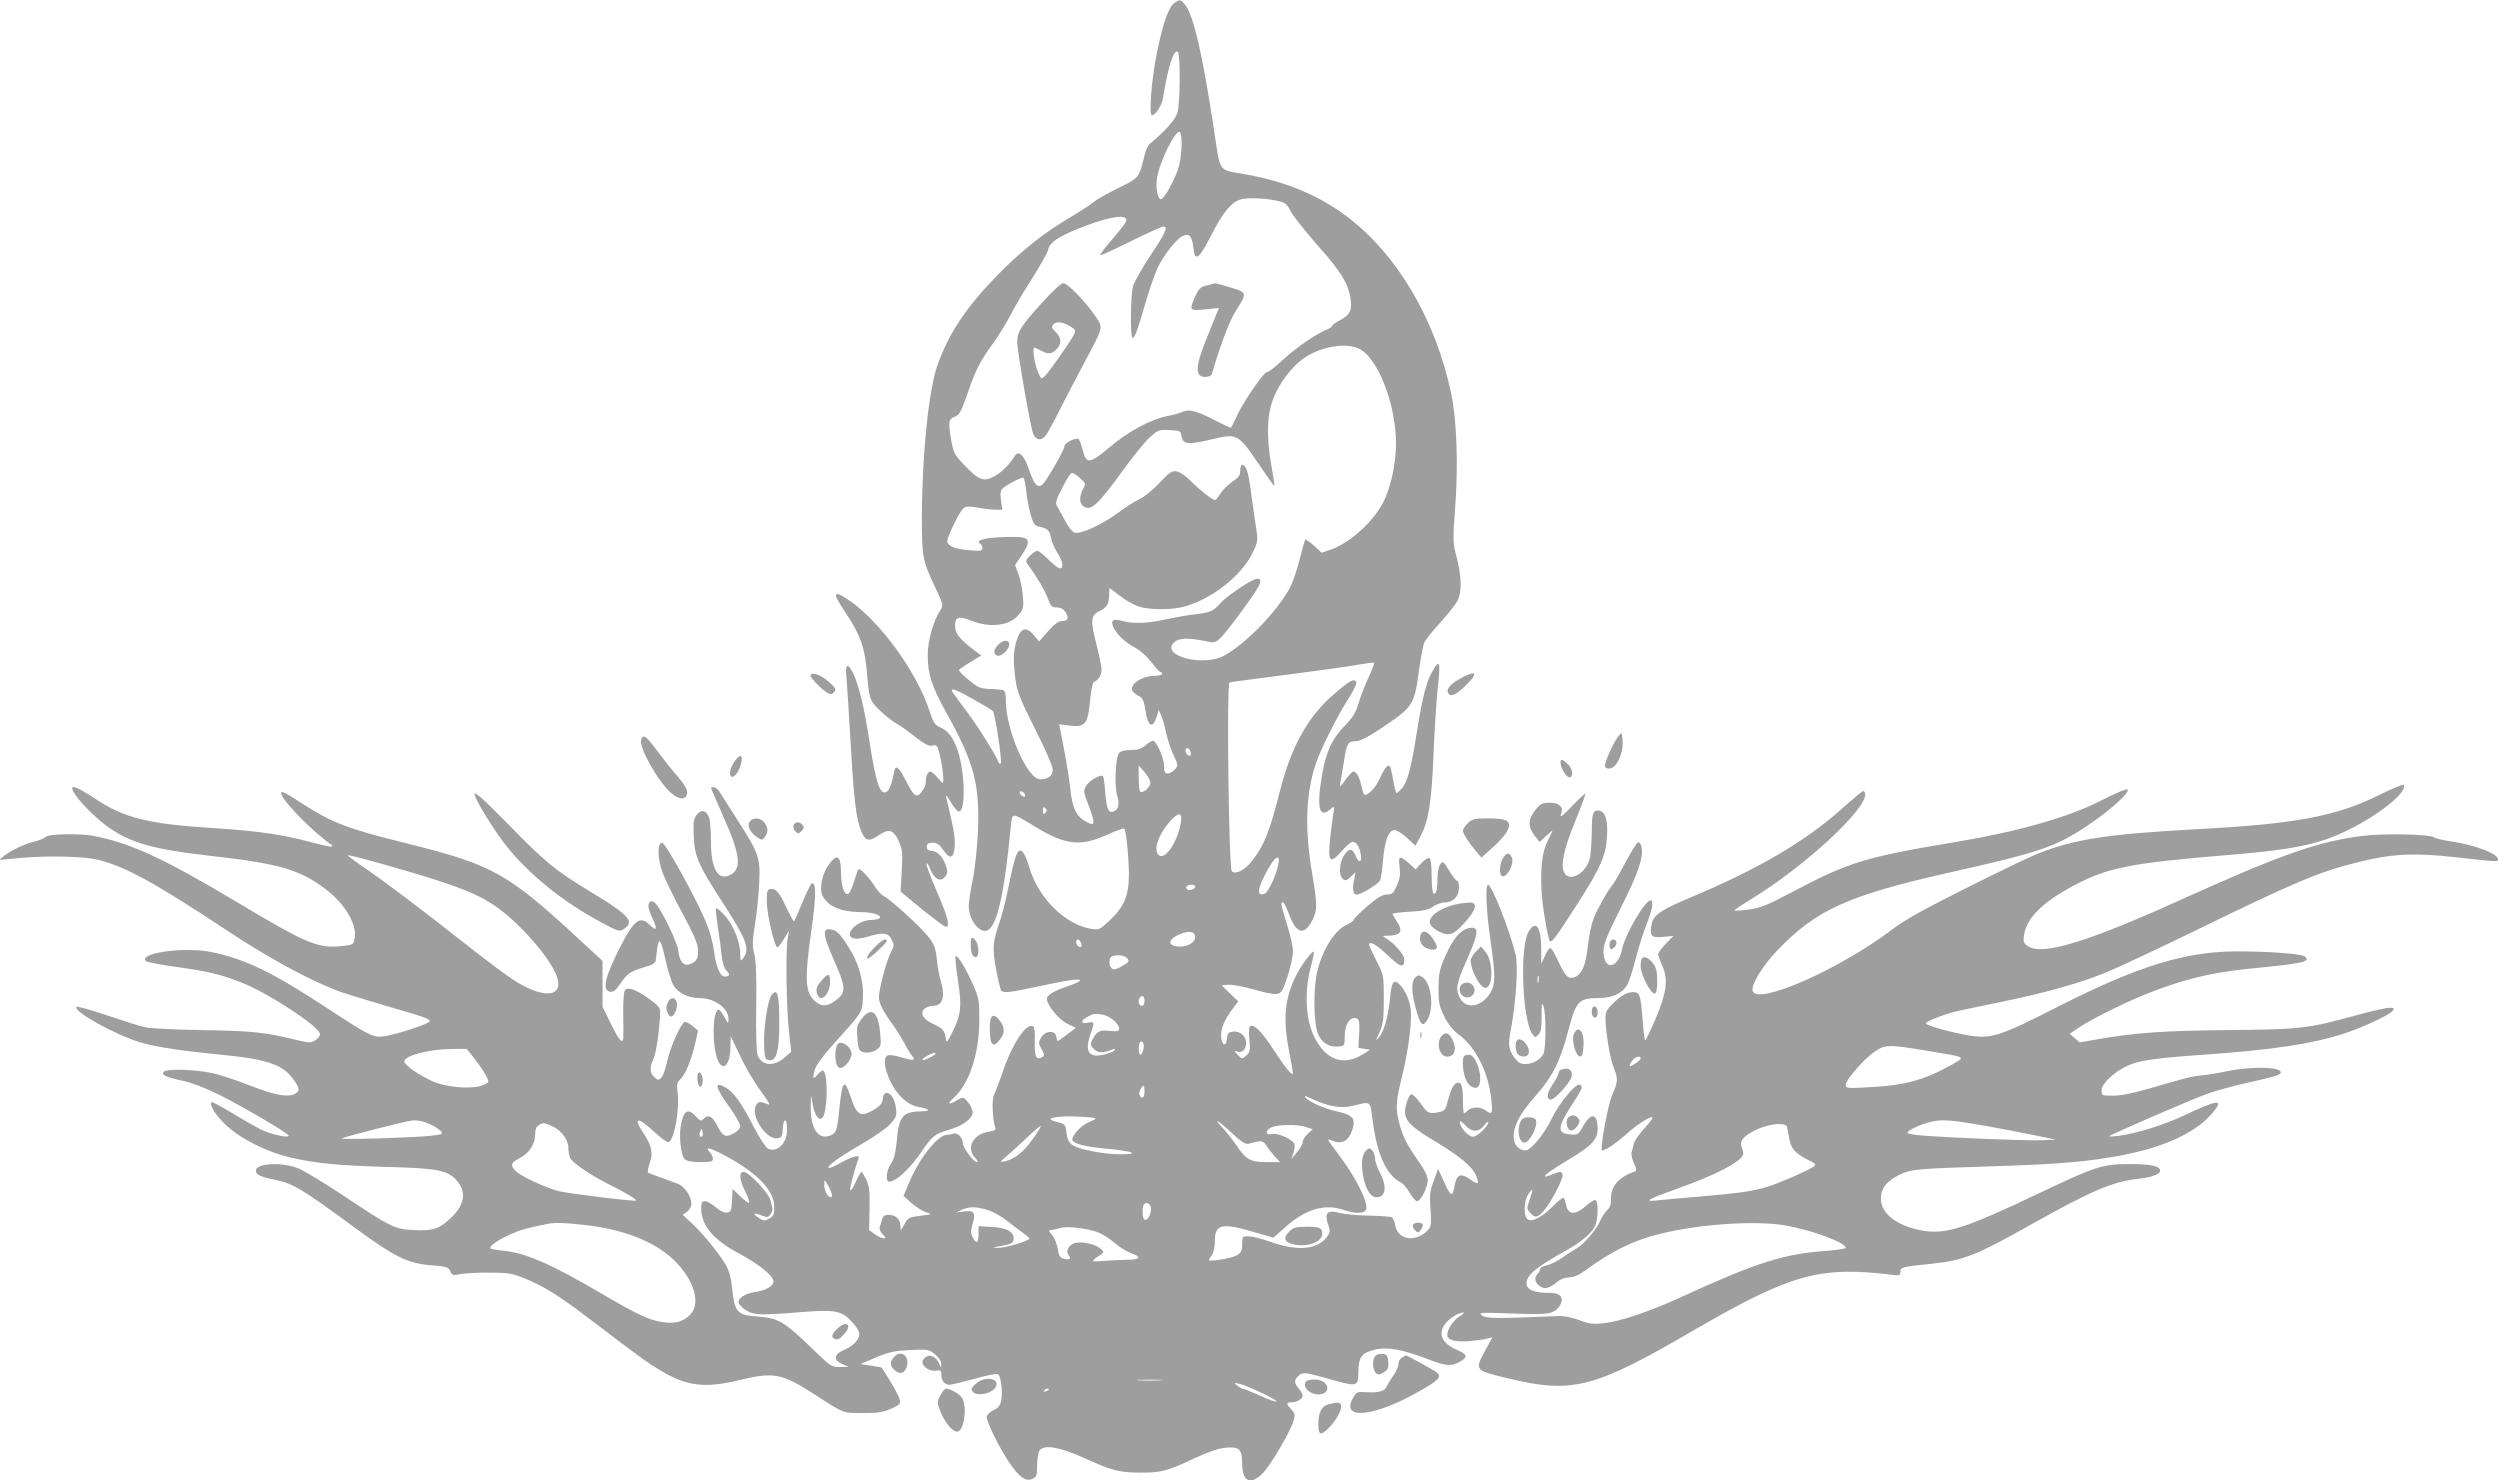 <?xml version="1.0" standalone="no"?>
<!DOCTYPE svg PUBLIC "-//W3C//DTD SVG 20010904//EN"
 "http://www.w3.org/TR/2001/REC-SVG-20010904/DTD/svg10.dtd">
<svg version="1.0" xmlns="http://www.w3.org/2000/svg"
 width="1280pt" height="758pt" viewBox="0 0 1280 758"
 preserveAspectRatio="xMidYMid meet">
<g transform="translate(0,758) scale(0.1,-0.1)"
fill="#9e9e9e" stroke="none">
<path d="M6013 7565 c-29 -20 -58 -101 -88 -248 -29 -138 -44 -327 -27 -327
18 0 51 51 57 89 24 156 54 249 75 236 14 -8 13 -259 -1 -310 -10 -36 -60 -93
-139 -159 -11 -8 -24 -34 -29 -58 -30 -121 -27 -118 -136 -171 -55 -27 -111
-59 -125 -71 -14 -12 -68 -48 -121 -79 -134 -79 -257 -176 -379 -303 -155
-160 -240 -288 -299 -450 -46 -127 -81 -469 -81 -789 0 -201 4 -218 75 -367
34 -71 35 -78 21 -100 -37 -56 -66 -158 -66 -231 0 -99 20 -161 97 -299 141
-255 170 -363 160 -607 -4 -82 -15 -190 -27 -246 -11 -55 -20 -115 -20 -133 0
-70 54 -142 94 -126 50 19 87 179 121 527 8 80 1 79 120 7 165 -100 238 -107
387 -38 37 17 71 28 74 25 10 -10 23 -139 24 -233 0 -110 -24 -167 -101 -239
-47 -44 -53 -47 -91 -41 -134 22 -270 156 -317 312 -23 77 -41 103 -59 82 -12
-16 -25 -61 -52 -196 -12 -57 -30 -129 -41 -160 -37 -105 -39 -140 -19 -245
10 -53 22 -102 25 -107 10 -16 46 -12 188 19 153 33 217 42 217 31 0 -5 -28
-18 -63 -29 -70 -24 -107 -46 -107 -65 0 -31 61 -107 104 -127 l44 -22 -44
-33 c-24 -19 -46 -34 -48 -34 -3 0 -6 10 -8 23 -5 34 -57 31 -78 -6 -14 -25
-13 -30 3 -59 14 -25 15 -33 5 -39 -33 -21 -42 -1 -40 82 2 40 -2 70 -8 74
-34 21 -106 -86 -156 -233 -18 -53 -39 -107 -45 -118 -11 -22 -8 -121 5 -160
7 -20 3 -23 -35 -29 -78 -13 -113 -83 -67 -132 12 -13 17 -23 10 -23 -17 0
-72 73 -72 97 0 27 -28 56 -47 49 -8 -3 -23 -6 -33 -6 -48 0 -142 -118 -196
-246 l-28 -67 41 -37 c23 -20 57 -41 75 -47 32 -10 32 -10 -30 -18 -59 -7 -64
-10 -82 -44 -19 -35 -19 -35 -20 -9 0 35 -24 58 -60 58 -21 0 -29 -6 -34 -24
-3 -13 -9 -31 -12 -39 -3 -9 4 -25 15 -36 17 -17 18 -21 5 -21 -9 0 -29 9 -45
21 l-29 21 2 108 c2 87 -1 115 -16 149 -11 22 -22 41 -26 41 -3 0 -16 -24 -29
-52 -13 -29 -25 -48 -28 -41 -3 10 25 116 43 161 9 21 -28 13 -85 -18 -30 -17
-59 -30 -64 -30 -26 0 44 53 154 116 66 38 137 86 156 108 32 35 35 43 30 83
-5 48 -31 85 -53 76 -8 -3 -14 -15 -14 -28 0 -25 -20 -45 -68 -69 -43 -22 -66
-9 -87 51 -32 91 -35 97 -47 85 -6 -6 -14 -52 -19 -104 -12 -125 -16 -137 -44
-150 -63 -29 -106 31 -104 145 l1 62 9 -49 c9 -54 32 -87 49 -70 27 27 31 217
6 242 -4 4 -16 -4 -27 -17 -26 -31 -31 -24 -17 23 8 24 44 74 98 133 149 166
144 158 148 234 5 86 -22 182 -76 264 -45 70 -60 84 -93 87 -39 5 -35 -31 20
-156 60 -135 63 -164 20 -200 -44 -37 -75 -43 -107 -19 -61 45 -65 106 -27
375 24 167 24 243 2 235 -5 -1 -27 -45 -48 -96 -21 -51 -40 -95 -43 -98 -2 -3
-20 28 -39 69 -36 79 -56 102 -84 96 -15 -3 -18 -13 -17 -69 2 -66 40 -229 54
-229 4 0 20 19 34 43 l26 42 -7 -40 c-11 -57 -7 -361 7 -480 l11 -100 -31 -27
c-56 -51 -120 -46 -141 9 -6 18 -9 111 -7 248 2 155 -1 235 -10 270 -11 43
-10 67 4 155 9 58 19 151 21 208 7 129 -2 154 -110 322 -44 69 -86 135 -94
147 -14 24 -49 33 -40 11 3 -7 30 -70 61 -140 88 -197 96 -270 30 -300 -59
-27 -94 37 -94 174 0 53 -4 108 -10 123 -14 37 -39 43 -62 14 -17 -20 -19 -36
-16 -109 4 -105 21 -145 148 -341 124 -192 141 -237 105 -285 -13 -18 -14 -16
-15 23 0 61 -37 151 -81 197 -20 23 -40 39 -43 36 -2 -3 2 -46 9 -95 8 -50 17
-116 20 -148 4 -37 13 -65 25 -77 20 -20 16 -30 -11 -30 -22 0 -45 57 -54 135
-4 33 -20 94 -37 135 -42 109 -210 415 -228 415 -25 0 -24 -80 1 -149 12 -34
58 -128 102 -210 63 -117 80 -158 81 -192 1 -32 -4 -47 -19 -58 -44 -33 -74
-13 -82 56 -5 42 -75 189 -112 237 -20 26 -41 21 -41 -9 0 -11 10 -40 22 -65
26 -54 20 -66 -16 -30 -49 49 -81 24 -153 -118 -78 -155 -92 -219 -47 -225 15
-2 29 10 55 48 34 50 46 57 144 86 16 5 31 16 32 24 1 8 5 37 8 64 9 63 18 49
45 -69 11 -50 29 -105 39 -121 23 -38 76 -64 130 -64 80 0 152 -52 151 -109
-1 -24 -2 -24 -21 12 -11 20 -24 37 -29 37 -32 0 -36 -183 -5 -257 27 -65 65
-24 65 70 l1 52 50 -104 c27 -58 75 -138 106 -180 35 -46 49 -71 37 -66 -43
17 -52 17 -64 -6 -28 -51 52 -174 109 -167 24 3 26 7 29 51 4 58 22 53 22 -7
0 -70 -53 -121 -99 -96 -11 6 -43 55 -71 109 -62 121 -101 176 -142 201 -64
39 -58 4 18 -100 29 -41 54 -84 54 -95 0 -13 -13 -27 -35 -39 -41 -22 -55 -15
-85 45 -23 44 -44 54 -66 32 -14 -15 -18 -14 -40 10 -43 47 -65 32 -79 -51 -9
-57 2 -148 21 -167 11 -10 36 -15 80 -15 53 0 64 3 64 17 0 9 -7 25 -17 35
-27 30 4 22 87 -23 159 -86 244 -175 244 -258 1 -38 -3 -47 -25 -60 -24 -13
-29 -13 -54 3 -34 23 -28 29 14 13 29 -11 34 -10 46 6 8 11 12 24 10 30 -2 7
-6 25 -10 41 -7 35 -111 146 -137 146 -26 0 -23 -40 8 -101 14 -28 23 -54 19
-57 -3 -3 -23 12 -45 33 l-39 38 -3 -59 c-3 -53 -5 -59 -26 -62 -14 -2 -35 8
-58 27 -19 17 -44 31 -54 31 -16 0 -20 -7 -20 -37 1 -89 62 -161 199 -234 95
-50 171 -112 171 -139 0 -25 -38 -47 -94 -55 -55 -9 -92 -34 -83 -58 3 -9 21
-26 39 -37 39 -24 76 -25 279 -8 176 14 209 8 263 -52 20 -22 36 -48 36 -58 0
-30 -30 -63 -76 -82 -55 -24 -60 -53 -11 -74 l32 -14 -44 -1 c-42 -1 -48 2
-140 92 -145 140 -176 159 -279 166 -108 8 -120 21 -133 140 -6 60 -15 94 -34
127 -34 57 -116 158 -174 212 l-46 42 23 16 c13 10 22 27 22 42 0 35 -35 88
-68 100 -15 6 -54 20 -86 32 -33 12 -63 23 -67 26 -5 2 -1 24 7 47 19 54 12
89 -32 156 -54 80 -30 85 50 11 40 -38 72 -60 80 -57 29 11 57 172 45 257 -5
38 -3 48 16 66 25 23 56 101 76 188 l13 59 -28 24 c-16 13 -33 22 -40 21 -19
-6 -75 -130 -90 -202 -8 -37 -21 -75 -30 -84 -14 -14 -17 -14 -36 3 -24 22
-25 51 -4 94 14 27 33 165 34 242 0 19 -13 34 -59 67 -68 48 -109 61 -122 41
-6 -8 -9 -63 -8 -124 1 -60 1 -116 0 -122 -3 -31 -24 -6 -63 75 l-43 87 0 117
0 118 -105 97 c-379 352 -453 394 -894 504 -308 76 -385 106 -534 202 -100 64
-112 70 -112 55 0 -33 161 -197 259 -265 2 -2 2 -5 0 -8 -3 -2 -54 9 -114 25
-143 38 -268 56 -490 70 -337 21 -460 52 -608 151 -110 72 -140 78 -101 19 31
-46 119 -132 174 -169 114 -78 229 -110 510 -142 358 -40 463 -70 598 -172 98
-74 161 -181 148 -250 -6 -34 -7 -35 -69 -41 -119 -13 -179 13 -537 227 -373
223 -544 302 -736 338 -72 13 -232 9 -242 -7 -4 -6 -29 -16 -56 -23 -54 -13
-118 -44 -156 -74 l-25 -20 95 9 c157 15 346 10 420 -10 142 -38 284 -117 660
-365 222 -147 447 -267 590 -315 41 -13 145 -45 230 -70 183 -53 210 -62 210
-75 0 -12 -174 -69 -234 -77 -54 -8 -74 2 -298 149 -273 179 -411 246 -583
282 -138 29 -380 -4 -338 -46 5 -5 73 -18 151 -29 168 -23 238 -40 349 -85
135 -55 383 -218 391 -258 2 -9 -8 -23 -22 -32 -24 -16 -31 -16 -113 4 -149
36 -219 43 -469 47 -133 2 -262 8 -288 14 -25 5 -114 33 -197 61 -83 28 -154
48 -157 44 -22 -22 201 -145 333 -184 75 -22 218 -43 405 -61 232 -22 316 -50
369 -122 37 -50 38 -63 10 -79 -36 -19 -107 -5 -234 45 -66 26 -151 54 -190
62 -89 19 -230 23 -246 7 -16 -16 11 -29 99 -47 43 -9 115 -37 184 -71 123
-62 345 -192 355 -208 11 -17 -89 4 -142 30 -27 14 -94 52 -148 85 -54 33
-101 58 -104 55 -13 -14 23 -71 79 -122 75 -69 210 -136 333 -163 125 -29 245
-40 498 -47 251 -7 299 -17 346 -70 51 -58 40 -125 -31 -191 -59 -56 -91 -67
-187 -62 -102 5 -115 11 -371 182 -91 60 -190 120 -220 133 -85 35 -220 28
-220 -11 0 -20 23 -31 95 -46 97 -20 138 -45 412 -246 201 -148 268 -182 388
-192 81 -6 91 -9 100 -30 9 -22 14 -23 55 -15 25 4 92 8 150 7 92 0 114 -4
175 -29 101 -41 173 -86 335 -209 272 -207 295 -223 365 -265 132 -79 226 -90
405 -46 172 41 214 33 378 -73 155 -100 145 -97 252 -97 77 0 104 5 144 23 44
20 48 24 42 48 -4 14 -25 56 -48 92 -23 37 -42 68 -43 69 -1 2 -26 6 -56 11
l-54 8 80 34 c67 28 95 34 175 38 92 4 97 3 128 -23 19 -16 32 -36 31 -48 0
-22 0 -22 -9 -2 -18 47 -62 58 -84 22 -15 -25 27 -60 66 -55 25 4 28 1 28 -22
0 -30 16 -50 42 -50 9 0 67 14 129 31 75 21 114 28 121 21 14 -14 22 -93 14
-134 -5 -24 -15 -37 -39 -48 -17 -8 -33 -23 -35 -33 -4 -21 64 -160 116 -236
51 -75 84 -98 117 -83 23 10 25 17 25 70 0 33 6 66 13 76 24 32 105 17 235
-42 136 -62 171 -71 282 -72 105 0 137 8 274 73 77 35 126 52 164 55 68 6 82
-9 82 -84 0 -91 45 -110 107 -45 42 45 138 208 155 264 10 33 9 40 -10 60 -27
29 -28 37 -1 37 28 0 59 18 59 34 0 7 -9 23 -20 36 -24 28 -25 43 -4 64 21 22
34 21 159 -14 146 -42 150 -41 150 37 1 75 17 97 85 113 61 15 139 1 260 -45
103 -40 132 -43 178 -15 39 24 35 36 -24 61 -73 33 -93 82 -53 133 21 27 68
56 91 56 7 0 -1 -9 -19 -20 -32 -19 -63 -66 -63 -94 0 -27 39 -38 109 -33 36
3 79 9 94 13 l28 7 -35 -65 c-57 -103 -56 -104 106 -143 340 -83 445 -56 967
248 486 282 638 325 999 281 48 -6 52 -5 52 14 0 24 7 26 164 42 160 17 226
43 508 202 303 170 414 218 543 232 73 8 115 24 115 42 0 24 -47 34 -160 34
-134 0 -171 -12 -455 -147 -386 -184 -483 -215 -606 -193 -126 23 -209 87
-209 162 0 54 29 91 95 123 64 30 81 31 520 45 303 10 448 23 614 54 232 44
397 123 479 230 46 59 12 54 -151 -23 -105 -50 -242 -93 -342 -107 -27 -3 -48
-4 -45 -1 12 11 441 197 510 220 41 14 118 35 170 47 169 38 193 45 197 57 11
31 -148 35 -277 8 -41 -9 -97 -18 -125 -21 -52 -4 -70 -9 -273 -68 -80 -23
-144 -36 -183 -36 -57 0 -59 1 -59 27 0 34 61 93 132 126 57 27 136 39 393 57
353 25 550 55 710 106 99 32 235 95 254 117 12 15 10 17 -16 17 -16 0 -97 -18
-179 -41 -236 -65 -280 -70 -644 -73 -328 -3 -469 -13 -659 -45 l-103 -18 -26
22 -25 22 44 30 c55 38 217 120 329 166 193 79 342 117 545 137 281 28 314 35
287 62 -14 14 -178 27 -347 27 -265 0 -507 -75 -910 -279 -309 -157 -347 -169
-461 -152 -88 14 -224 52 -224 62 0 9 88 45 145 59 22 6 128 28 236 50 232 48
402 95 542 152 56 23 268 122 471 221 498 243 620 294 816 343 175 44 289 50
502 26 216 -24 218 -24 218 -11 0 29 -116 73 -240 92 -41 6 -81 15 -88 21 -20
16 -260 21 -368 7 -224 -28 -418 -96 -924 -325 -482 -218 -712 -289 -786 -240
-23 15 -26 22 -21 57 12 91 105 179 282 268 155 78 278 102 735 140 293 24
405 42 525 81 182 61 421 226 403 280 -2 6 -59 -18 -128 -52 -217 -108 -429
-148 -925 -174 -460 -25 -633 -51 -817 -124 -42 -16 -208 -96 -369 -177 -220
-110 -317 -164 -384 -215 -267 -202 -684 -386 -711 -314 -11 28 48 128 124
207 199 209 363 283 872 398 477 107 553 133 718 243 116 77 226 177 203 185
-8 3 -66 -22 -130 -55 -166 -86 -421 -159 -742 -213 -473 -79 -548 -102 -845
-258 -128 -68 -161 -81 -222 -89 -40 -5 -72 -7 -72 -4 1 3 41 30 90 60 264
161 580 451 580 533 0 10 -4 18 -10 18 -5 0 -58 -44 -118 -98 -181 -161 -422
-302 -755 -442 -166 -70 -202 -94 -211 -144 -11 -58 -1 -69 60 -63 l52 5 -39
-40 c-21 -22 -39 -46 -39 -53 0 -7 9 -34 21 -60 31 -71 23 -135 -35 -273 -27
-62 -50 -111 -53 -108 -3 2 -9 51 -13 108 -10 124 -15 138 -47 138 -33 0 -61
-15 -105 -58 -30 -29 -38 -43 -38 -72 0 -68 22 -205 41 -253 24 -61 24 -73 -5
-139 -20 -45 -56 -228 -56 -284 0 -17 67 25 130 82 49 44 110 84 128 84 9 0
-6 -22 -36 -54 -28 -30 -54 -67 -57 -82 -4 -16 -9 -37 -12 -46 -2 -10 4 -34
13 -55 12 -23 14 -38 7 -40 -86 -29 -127 -77 -125 -144 1 -25 -5 -42 -19 -55
-11 -10 -27 -34 -35 -52 -19 -47 -85 -124 -127 -147 -19 -11 -53 -33 -75 -49
-23 -16 -56 -31 -74 -35 -18 -4 -33 -12 -33 -18 0 -7 -6 -18 -12 -25 -20 -19
-15 -46 11 -63 27 -18 45 -13 95 26 13 11 38 19 56 19 22 0 50 12 81 35 144
104 244 153 385 188 201 50 488 69 639 43 140 -25 310 -88 310 -115 0 -4 -42
-11 -94 -15 -222 -15 -362 -60 -746 -236 -166 -76 -314 -126 -400 -135 -54 -6
-75 -3 -125 16 -36 14 -78 22 -105 21 -323 -14 -370 -13 -392 3 -21 15 -11 16
152 10 189 -8 218 -3 245 39 25 37 6 66 -43 66 -108 0 -145 25 -118 79 16 30
75 72 190 136 81 45 131 87 152 126 16 32 19 125 4 134 -6 4 -29 -10 -51 -30
-52 -47 -90 -46 -100 3 -4 18 -9 36 -13 39 -3 4 -26 -14 -50 -38 -58 -59 -110
-88 -134 -72 -22 14 -21 93 3 129 24 37 27 26 7 -28 -16 -44 -15 -48 2 -67 25
-28 37 -26 68 7 32 33 98 157 98 183 0 23 -10 24 -55 5 -19 -8 -35 -12 -35 -9
0 9 29 30 128 90 115 69 142 99 142 158 0 54 -21 75 -47 47 -10 -10 -26 -33
-35 -51 -16 -29 -21 -32 -60 -29 -66 5 -64 36 6 145 59 91 62 98 45 109 -19
11 -105 -92 -144 -173 -39 -81 -107 -163 -135 -163 -35 0 -60 30 -60 71 0 56
32 117 106 201 94 106 132 182 174 343 39 149 54 165 155 165 69 0 118 22 144
64 11 17 31 78 45 135 15 57 40 138 56 178 30 75 38 123 21 123 -29 0 -131
-175 -146 -250 -20 -102 -95 -111 -95 -11 0 37 16 78 90 226 90 179 117 260
104 311 -4 14 -11 23 -18 21 -6 -2 -34 -47 -63 -101 -28 -54 -58 -105 -65
-114 -27 -32 -78 -123 -99 -175 -11 -29 -24 -92 -29 -140 -11 -98 -29 -142
-65 -159 -33 -15 -51 2 -86 79 -16 34 -33 64 -39 68 -6 4 -19 -13 -29 -37
l-20 -43 0 78 c-1 114 -28 149 -65 86 -46 -78 -32 -453 20 -524 13 -18 15 -18
31 -2 13 13 16 34 16 94 -1 62 1 73 9 53 15 -36 14 -220 0 -247 -26 -47 -106
-68 -134 -35 -43 48 -49 76 -33 157 27 141 39 328 25 387 -30 124 -122 358
-141 358 -15 0 -10 -128 11 -275 28 -196 28 -237 -3 -284 -45 -68 -122 -79
-152 -21 -24 46 -19 74 35 195 56 127 63 165 27 165 -51 0 -95 -48 -139 -150
-28 -64 -32 -87 -33 -160 0 -75 4 -92 30 -145 20 -40 45 -71 75 -93 88 -66
152 -195 166 -336 7 -68 3 -76 -30 -51 -25 19 -70 19 -90 0 -8 -8 -17 -15 -20
-15 -3 0 -6 30 -6 68 0 74 -8 96 -32 87 -17 -7 -31 -36 -48 -101 -8 -35 -15
-42 -41 -48 -53 -10 -58 -8 -95 44 -20 28 -42 49 -48 47 -17 -5 -38 -78 -31
-107 10 -39 42 -67 155 -135 127 -77 188 -128 207 -173 18 -43 12 -50 -24 -24
-57 40 -76 32 -88 -41 -8 -48 -20 -40 -54 37 l-28 61 -22 -60 c-20 -52 -22
-72 -17 -145 5 -62 3 -89 -6 -100 -60 -73 -159 -64 -174 15 -3 20 -11 38 -18
42 -6 4 -59 8 -117 9 -58 1 -124 7 -146 13 -69 19 -85 1 -61 -64 9 -28 8 -36
-8 -58 -48 -65 -149 -74 -284 -27 -46 17 -99 30 -117 30 -32 0 -33 -1 -33 -40
0 -31 -5 -43 -25 -56 -24 -16 -145 -36 -145 -25 0 3 7 15 15 25 9 12 15 42 15
72 0 87 36 95 203 45 l97 -28 62 55 c102 91 200 120 294 88 66 -22 111 -21
119 3 11 37 -58 172 -151 293 -24 31 -44 59 -44 62 0 3 11 1 24 -5 38 -18 75
-3 92 36 31 76 18 96 -78 116 -56 12 -142 51 -154 70 -4 6 -3 10 2 7 116 -56
177 -67 257 -46 72 19 73 18 83 -62 21 -184 70 -296 146 -334 13 -6 33 -31 46
-54 13 -23 30 -42 38 -42 18 0 54 71 54 108 0 19 -16 53 -45 93 -61 87 -83
129 -100 196 -21 80 -19 111 15 248 34 140 52 293 41 350 -9 48 -32 94 -59
118 -28 25 -38 7 -46 -81 -9 -90 -30 -163 -56 -194 -18 -21 -18 -19 3 27 19
43 22 67 22 171 0 120 0 121 -38 195 -20 41 -37 77 -37 82 0 22 39 0 95 -54
65 -62 85 -68 85 -22 0 25 -50 83 -95 110 -18 11 -17 12 12 12 67 2 79 22 43
76 -11 17 -20 33 -20 36 0 3 40 9 89 11 69 4 96 10 119 27 17 11 44 21 61 21
42 0 71 31 71 75 0 19 -4 35 -9 35 -5 0 -24 23 -41 52 -30 49 -33 51 -46 33
-8 -10 -14 -42 -14 -71 0 -58 -8 -87 -21 -78 -5 3 -9 43 -9 89 0 51 -4 87 -11
91 -6 4 -25 -7 -41 -25 l-30 -32 -34 31 c-48 42 -56 39 -48 -19 5 -37 2 -59
-14 -95 -18 -40 -25 -46 -51 -46 -23 0 -48 -15 -101 -60 -38 -34 -70 -65 -70
-70 0 -6 -15 -16 -33 -24 -59 -24 -123 -122 -151 -233 -23 -89 -21 -275 3
-329 20 -45 60 -68 107 -62 28 3 29 5 29 56 1 59 29 100 60 88 14 -5 17 -18
14 -78 l-4 -73 30 -5 30 -5 -37 -23 c-104 -64 -195 -28 -254 100 -39 88 -45
219 -15 338 12 45 20 84 18 87 -8 7 -64 -67 -90 -120 -60 -119 -69 -222 -37
-389 11 -57 20 -107 20 -112 0 -20 -38 25 -97 116 -62 95 -102 136 -122 124
-6 -4 -8 -32 -4 -69 5 -55 3 -64 -16 -81 -22 -20 -22 -20 -44 4 -19 20 -20 22
-3 16 25 -9 46 11 46 44 0 36 -31 62 -67 58 -24 -3 -28 -8 -31 -36 -4 -44 -26
-36 -30 11 -3 38 17 87 62 146 l26 34 -43 41 -42 41 32 3 c17 2 73 -8 125 -22
129 -36 142 -35 161 11 27 69 47 146 47 184 0 20 -13 80 -30 134 -33 106 -34
115 -21 115 4 0 18 -26 30 -58 37 -104 79 -115 121 -32 25 49 25 79 0 227 -41
233 -35 416 16 570 24 73 106 238 165 331 38 61 49 86 41 94 -13 13 -33 2
-110 -64 -134 -115 -220 -268 -278 -495 -55 -217 -81 -281 -147 -365 -35 -44
-82 -67 -100 -49 -16 16 -27 962 -12 967 6 2 136 19 290 39 154 20 318 42 364
51 46 8 85 13 87 11 2 -2 -11 -37 -30 -78 -19 -41 -42 -100 -51 -132 -13 -45
-29 -71 -67 -110 -76 -78 -107 -152 -128 -314 -16 -122 2 -161 53 -115 20 17
20 16 13 -28 -4 -25 -11 -81 -16 -124 -12 -122 -1 -133 62 -61 22 25 46 45 53
45 19 0 35 -24 42 -64 7 -44 -10 -48 -27 -6 -16 39 -35 38 -60 -2 -24 -39 -26
-100 -5 -118 13 -11 20 -9 40 10 l25 24 -6 -35 c-4 -19 -7 -36 -6 -39 0 -32 5
-40 20 -40 20 0 105 51 117 71 5 7 12 54 16 105 9 103 29 154 59 154 11 0 40
-18 64 -40 l43 -40 26 49 c41 75 57 173 67 425 5 127 15 276 21 331 15 135 11
153 -23 95 -34 -57 -53 -127 -84 -320 -29 -186 -49 -257 -77 -287 -11 -13 -23
-23 -27 -23 -3 0 -11 30 -17 66 -6 36 -14 68 -17 71 -10 11 -28 -11 -51 -62
-21 -49 -68 -96 -81 -82 -3 3 -10 25 -15 48 -10 44 -25 69 -40 69 -5 0 -23
-19 -40 -42 -30 -42 -31 -42 -26 -13 3 17 11 64 18 105 14 95 20 104 61 105
23 1 62 21 128 65 166 111 171 119 195 297 9 63 21 127 26 140 5 14 42 61 82
104 39 44 80 95 89 112 23 44 22 121 -3 220 -21 79 -21 88 -9 252 17 218 9
455 -20 590 -79 377 -276 712 -532 905 -145 110 -309 178 -513 216 -155 28
-134 0 -171 240 -57 376 -103 574 -145 628 -24 30 -27 31 -56 11z m37 -720 c0
-30 -5 -77 -11 -105 -13 -59 -77 -180 -95 -180 -17 0 -28 61 -20 109 13 82 95
249 117 236 5 -4 9 -30 9 -60z m502 -296 c29 -7 41 -18 57 -52 12 -23 73 -100
136 -172 121 -135 159 -198 170 -276 9 -58 -4 -83 -55 -109 -22 -11 -40 -24
-40 -29 0 -5 -15 -14 -32 -21 -54 -22 -159 -95 -227 -159 -36 -33 -68 -58 -72
-55 -12 7 -116 -142 -151 -215 -17 -36 -32 -68 -35 -70 -2 -3 -38 14 -81 36
-89 47 -135 60 -166 45 -11 -6 -47 -16 -79 -22 -85 -17 -201 -79 -296 -160
-101 -85 -119 -88 -137 -16 -7 27 -17 53 -21 57 -12 12 -73 -18 -73 -36 0 -14
-51 -107 -94 -172 -35 -54 -56 -41 -90 59 -24 69 -51 94 -70 64 -26 -43 -71
-88 -109 -107 -51 -27 -78 -16 -150 60 -49 51 -55 63 -66 122 -17 100 -15 113
17 125 25 10 33 25 66 120 41 120 65 167 136 264 26 36 63 97 83 135 19 39 70
125 112 190 42 66 79 133 82 148 7 35 51 65 158 108 135 54 226 72 240 49 7
-11 -3 -26 -83 -120 -29 -34 -51 -64 -49 -67 3 -2 73 30 157 72 84 41 158 75
166 75 26 0 14 -29 -65 -147 -44 -66 -84 -137 -90 -159 -13 -47 -15 -264 -2
-264 11 0 23 31 66 180 20 68 48 148 61 177 32 67 98 151 130 165 33 15 47 0
54 -60 8 -74 28 -61 90 61 61 119 103 171 152 186 35 11 140 6 200 -10z m415
-759 c103 -63 194 -328 179 -525 -7 -103 -36 -211 -72 -272 -58 -99 -167 -194
-263 -228 l-44 -15 -39 36 c-22 19 -42 33 -45 31 -3 -3 -16 -49 -29 -102 -13
-53 -36 -119 -50 -145 -67 -123 -228 -289 -337 -347 -106 -58 -325 -1 -257 67
23 23 68 26 154 9 56 -12 57 -11 87 17 34 33 169 216 193 262 17 33 9 46 -21
35 -37 -14 -152 -93 -175 -122 -34 -39 -53 -48 -128 -56 -36 -4 -103 -16 -150
-26 -97 -21 -168 -24 -224 -8 -49 14 -63 2 -43 -37 20 -38 63 -77 112 -102 22
-11 57 -43 79 -71 21 -28 42 -51 47 -51 5 0 9 -4 9 -10 0 -5 -16 -10 -35 -10
-70 0 -136 -46 -116 -79 5 -7 19 -18 32 -25 20 -9 26 -23 34 -76 12 -79 36
-93 56 -33 l12 38 13 -30 c7 -16 18 -55 24 -85 6 -30 23 -81 37 -112 26 -56
26 -58 8 -78 -10 -11 -26 -20 -37 -20 -14 0 -18 8 -18 38 0 38 -36 123 -55
129 -5 2 -23 -8 -39 -22 -22 -19 -40 -25 -76 -25 -31 0 -52 -5 -61 -16 -18
-21 -24 -172 -9 -218 13 -41 7 -71 -17 -80 -27 -11 -37 11 -44 94 -3 44 -8 83
-12 86 -11 12 -73 -24 -87 -51 -12 -23 -12 -32 4 -73 46 -119 46 -136 0 -111
-53 28 -73 68 -84 170 -6 52 -21 147 -34 212 l-23 119 52 -7 c81 -10 95 7 106
126 5 51 13 95 19 97 22 8 40 35 40 62 0 15 -11 72 -25 126 -33 126 -31 154
14 175 38 18 49 37 50 86 l1 33 53 -40 c28 -22 72 -47 96 -55 51 -17 155 -19
221 -4 140 32 302 155 361 274 30 61 31 65 20 133 -6 38 -17 120 -26 182 -13
105 -25 140 -46 140 -5 0 -9 -13 -9 -30 0 -24 -8 -35 -40 -56 -22 -15 -49 -42
-61 -60 -11 -19 -24 -34 -28 -34 -14 0 -84 56 -125 98 -22 23 -52 44 -69 48
-26 5 -35 0 -92 -60 -35 -37 -80 -73 -101 -82 -21 -9 -70 -40 -109 -69 -76
-57 -184 -108 -219 -103 -14 2 -31 22 -51 59 -16 30 -36 65 -42 76 -11 18 -7
31 25 94 20 40 42 75 49 77 6 2 25 -9 42 -25 30 -27 31 -29 16 -57 -27 -50
-14 -96 26 -96 30 0 69 41 169 179 55 76 120 157 145 180 44 40 48 42 103 39
55 -3 57 -4 62 -33 7 -40 32 -43 152 -15 132 32 137 29 240 -122 44 -65 81
-118 83 -116 1 2 -6 53 -17 113 -25 145 -21 257 14 341 29 72 86 148 144 193
88 67 234 92 301 51z m-1713 -722 c3 -34 13 -88 22 -120 14 -49 21 -59 43 -64
44 -9 56 -20 62 -57 3 -20 18 -54 32 -76 29 -44 35 -81 14 -81 -8 0 -34 20
-59 45 -25 25 -51 45 -57 45 -7 0 -23 -11 -37 -25 -24 -24 -25 -27 -10 -48 47
-63 84 -127 100 -169 15 -42 21 -48 47 -48 19 0 34 -8 45 -25 19 -29 12 -45
-21 -45 -16 0 -38 -17 -69 -52 l-46 -52 -28 33 c-38 45 -65 37 -86 -26 -18
-53 -20 -108 -6 -208 8 -58 26 -102 100 -248 52 -103 90 -190 90 -207 0 -32
-23 -50 -64 -50 -66 0 -175 249 -176 402 0 26 -4 49 -10 53 -5 3 -31 6 -57 7
-26 0 -58 4 -70 9 -23 9 -103 77 -103 88 0 3 26 22 57 40 l57 35 -34 25 c-77
59 -100 87 -100 125 0 48 17 54 86 27 99 -38 197 -24 243 35 21 26 23 37 18
94 -3 36 -13 86 -23 111 l-17 46 30 44 c57 85 49 102 -49 100 -127 -1 -191
-16 -158 -36 6 -3 10 -13 10 -22 0 -14 -10 -15 -69 -10 -73 6 -111 22 -111 47
0 23 64 153 83 168 12 10 28 11 73 3 32 -6 73 -11 92 -11 l34 0 -7 48 c-5 39
-3 51 12 64 23 20 96 57 104 52 3 -2 9 -31 13 -66z m-269 -1069 c50 -28 94
-55 98 -59 12 -10 49 -261 41 -269 -4 -3 -8 -1 -11 5 -13 36 -103 181 -161
258 -37 50 -72 97 -76 104 -14 24 20 12 109 -39z m1109 -265 c4 -9 4 -19 2
-21 -8 -8 -26 8 -26 23 0 19 16 18 24 -2z m-204 -162 c0 -22 -37 -55 -52 -46
-4 3 -8 34 -8 70 l0 65 30 -34 c17 -19 30 -44 30 -55z m-642 -61 c3 -8 -1 -12
-9 -9 -7 2 -15 10 -17 17 -3 8 1 12 9 9 7 -2 15 -10 17 -17z m104 -93 c-9 -9
-12 -7 -12 12 0 19 3 21 12 12 9 -9 9 -15 0 -24z m694 -49 c-16 -98 -80 -194
-112 -168 -31 25 -5 104 57 174 44 49 63 47 55 -6z m-3796 -300 c141 -47 208
-76 280 -124 123 -82 288 -269 321 -364 39 -112 -75 -117 -233 -11 -40 27
-154 113 -253 191 -197 156 -413 319 -518 389 -36 25 -67 48 -67 51 0 7 324
-84 470 -132z m4295 85 c-10 -54 -52 -143 -70 -150 -34 -13 -38 13 -11 71 49
107 95 152 81 79z m-425 -113 c0 -12 -29 -23 -41 -15 -5 3 -7 10 -4 15 8 12
45 12 45 0z m-3 -247 c14 -37 -43 -70 -100 -58 -38 8 -32 34 13 56 45 22 79
22 87 2z m-583 -40 c4 -9 4 -19 2 -21 -8 -8 -26 8 -26 23 0 19 16 18 24 -2z
m237 -80 c14 -17 11 -20 -42 -49 -20 -10 -29 -11 -38 -2 -15 15 -14 54 2 60
26 11 65 6 78 -9z m2106 -121 c-3 -10 -5 -4 -5 12 0 17 2 24 5 18 2 -7 2 -21
0 -30z m-2017 -98 c0 -16 -6 -25 -15 -25 -15 0 -21 31 -8 43 13 14 23 6 23
-18z m-211 -71 c36 -8 81 -46 81 -70 0 -14 -8 -16 -50 -12 -52 5 -64 -1 -89
-49 -10 -19 -8 -26 10 -44 21 -21 45 -22 93 -3 12 5 17 4 13 -3 -4 -6 -27 -16
-52 -22 -81 -20 -104 14 -70 109 20 58 19 60 -15 54 -38 -8 -40 10 -2 30 31
17 38 18 81 10z m205 -178 c-3 -14 -10 -26 -15 -26 -10 0 -12 53 -2 64 13 12
24 -11 17 -38z m4019 -7 c200 -33 193 -29 117 -72 -142 -79 -241 -105 -427
-114 -108 -6 -113 -5 -113 14 0 22 93 130 142 164 59 42 72 43 281 8z m-7450
-31 c42 -52 77 -109 77 -125 0 -7 -19 -17 -42 -24 -62 -16 -180 -4 -244 25
-73 33 -144 84 -144 102 0 29 126 62 237 63 l82 1 34 -42z m5977 -7 c0 -10
-50 -45 -56 -39 -2 2 3 14 12 26 15 22 44 30 44 13z m-2540 -171 c0 -31 -16
-41 -26 -15 -5 13 11 45 22 45 2 0 4 -13 4 -30z m-251 -136 c3 -3 -13 -11 -35
-20 -34 -13 -84 -65 -84 -87 0 -21 57 -37 170 -48 138 -12 183 -29 78 -29 -87
0 -217 25 -248 48 -18 14 -26 31 -30 63 -5 43 -6 44 -50 55 -49 13 -41 21 25
27 42 4 167 -3 174 -9z m-3393 -37 c17 -9 36 -22 43 -30 10 -13 3 -16 -51 -22
-90 -10 -458 -21 -458 -14 0 5 314 86 360 92 30 3 66 -5 106 -26z m7959 -3
c77 -14 187 -35 245 -47 l105 -22 -65 -3 c-66 -4 -494 13 -627 25 -40 3 -70
10 -67 14 9 16 67 42 119 55 58 14 101 11 290 -22z m-3868 -35 c51 -47 70 -59
87 -55 66 19 72 18 91 -11 9 -15 29 -40 43 -55 l26 -28 -71 0 c-81 0 -104 13
-154 88 -18 26 -48 64 -67 85 -57 59 -26 43 45 -24z m1199 36 c31 -33 67 -32
93 3 11 15 21 22 21 16 0 -20 -57 -74 -77 -74 -21 0 -56 33 -66 63 -9 24 2 21
29 -8z m-4683 1 c48 -20 87 -70 87 -112 0 -20 5 -44 10 -54 13 -25 105 -87
190 -130 89 -44 152 -82 147 -87 -6 -6 -339 35 -395 48 -63 16 -191 74 -219
101 -32 30 -29 45 17 68 49 25 80 72 80 122 0 25 6 40 18 47 23 14 27 13 65
-3z m6325 -1 c1 -1 6 -26 11 -54 9 -60 29 -84 95 -118 46 -23 47 -25 29 -38
-29 -20 -177 -84 -233 -101 -80 -24 -140 -32 -332 -49 -100 -8 -205 -18 -233
-21 -75 -9 -47 7 105 61 187 66 320 134 334 172 3 7 0 24 -6 38 -14 30 6 56
64 86 62 32 146 44 166 24z m-3862 -69 c-47 -66 -89 -99 -141 -112 -29 -6 -28
-5 15 32 25 21 72 64 105 96 33 31 61 55 64 53 2 -2 -17 -33 -43 -69z m1403
63 l32 -11 -26 -24 c-14 -12 -25 -31 -25 -41 0 -10 -13 -34 -30 -53 l-29 -35
11 31 c6 17 9 38 5 47 -9 23 -86 58 -112 51 -32 -8 -40 11 -13 30 27 19 139
22 187 5z m-3093 -46 c-11 -11 -19 6 -11 24 8 17 8 17 12 0 3 -10 2 -21 -1
-24z m661 -312 c-16 -6 -37 30 -37 63 1 31 1 30 25 -14 14 -28 19 -46 12 -49z
m1636 -65 c-2 -31 -21 -59 -34 -50 -11 6 -12 68 -2 78 16 16 38 -1 36 -28z
m-837 -1 c27 -8 72 -33 99 -55 28 -22 65 -50 82 -62 18 -13 33 -26 33 -30 0
-11 -123 -48 -159 -47 -33 1 -33 2 11 9 57 10 68 16 68 39 0 35 -37 55 -111
59 l-69 4 0 -41 c0 -47 -11 -52 -30 -16 -10 19 -11 32 0 69 16 58 8 70 -44 63
l-41 -5 30 14 c39 17 71 17 131 -1z m-2070 -76 c205 -22 366 -85 465 -181 104
-101 140 -225 81 -281 -38 -36 -77 -46 -141 -36 -68 10 -129 39 -313 147 -259
152 -389 208 -505 219 -35 3 -63 9 -63 13 0 14 38 40 100 69 56 25 87 33 195
55 38 7 86 6 181 -5z m2626 -35 c25 -8 67 -33 93 -56 25 -22 63 -46 83 -53 58
-20 52 -35 -16 -35 -32 0 -88 -3 -123 -6 -67 -6 -68 -3 -12 33 17 12 17 13 -5
32 -25 22 -98 37 -131 26 -30 -9 -46 -42 -30 -61 16 -19 7 -26 -24 -19 -20 6
-26 15 -31 50 -4 24 -16 55 -27 69 l-20 25 23 5 c13 3 32 7 43 10 32 8 126 -3
177 -20z m331 -761 c-29 -2 -78 -2 -110 0 -32 2 -8 3 52 3 61 0 87 -1 58 -3z
m516 -64 c106 -50 100 -63 -7 -15 -44 20 -84 36 -89 36 -5 0 -18 7 -29 16 -18
15 -18 15 11 9 17 -3 68 -24 114 -46z m-1089 17 c0 -2 -7 -7 -16 -10 -8 -3
-12 -2 -9 4 6 10 25 14 25 6z"/>
<path d="M5337 6032 c-108 -119 -128 -150 -129 -199 0 -50 68 -443 83 -477 14
-30 39 -34 61 -8 9 9 42 69 73 132 32 63 88 171 125 240 102 191 100 181 57
243 -55 79 -141 167 -163 167 -11 0 -54 -39 -107 -98z m141 -122 c29 -18 31
-22 21 -43 -22 -41 -129 -194 -149 -212 -19 -17 -20 -17 -35 19 -19 45 -31
126 -19 126 5 -1 20 -7 34 -15 35 -20 56 -18 80 7 27 29 25 60 -5 88 -19 18
-22 26 -14 37 16 19 49 16 87 -7z"/>
<path d="M6205 6125 c-5 -2 -22 -6 -37 -9 -20 -5 -32 -18 -48 -52 -32 -74 -31
-76 50 -68 l71 7 -10 -24 c-5 -13 -25 -62 -44 -109 -68 -164 -72 -220 -16
-220 16 0 31 6 33 13 47 159 91 275 125 328 44 68 48 81 29 96 -12 9 -128 44
-139 42 -2 0 -8 -2 -14 -4z"/>
<path d="M5112 4280 c-26 -24 -28 -48 -6 -57 10 -3 26 4 41 20 44 44 10 79
-35 37z"/>
<path d="M4280 4528 c0 -6 24 -48 54 -92 73 -111 96 -177 106 -314 7 -87 13
-118 29 -140 22 -32 92 -92 130 -112 13 -7 48 -32 77 -55 54 -44 87 -61 103
-51 5 3 13 0 19 -7 11 -13 32 -124 32 -167 -1 -25 -1 -25 -29 8 -15 17 -32 32
-38 32 -13 0 -23 -24 -23 -54 0 -13 -9 -35 -21 -50 -26 -34 -39 -25 -80 55
-27 55 -45 76 -55 67 -2 -3 -8 -26 -13 -52 -5 -27 -16 -55 -25 -64 -37 -37
-61 30 -96 263 -24 157 -54 282 -82 338 -29 57 -42 48 -34 -25 3 -35 13 -182
21 -328 17 -300 29 -396 55 -457 22 -51 39 -54 93 -17 49 33 73 25 99 -34 18
-41 20 -59 15 -152 l-6 -105 109 -90 c61 -49 116 -90 122 -90 23 0 11 49 -37
161 -49 113 -67 164 -59 164 3 0 12 -16 19 -35 19 -44 48 -61 69 -39 20 19 20
35 3 77 -17 39 -40 59 -70 61 -15 1 -22 7 -22 21 0 15 7 20 30 20 22 0 35 -8
53 -35 36 -53 56 -47 60 19 3 46 -5 88 -44 251 -3 14 7 3 23 -25 15 -27 35
-50 43 -50 35 0 31 201 -6 311 -22 66 -50 103 -90 120 -28 12 -35 23 -54 81
-66 204 -258 467 -417 572 -50 34 -63 37 -63 19z"/>
<path d="M7494 4115 c-60 -30 -89 -58 -81 -80 11 -26 37 -17 89 33 65 62 61
82 -8 47z"/>
<path d="M4150 4120 c0 -12 63 -76 89 -89 14 -8 22 -7 32 6 12 13 8 21 -30 54
-40 36 -91 52 -91 29z"/>
<path d="M8288 3813 c-19 -21 -65 -118 -70 -148 -2 -15 3 -20 21 -20 36 0 73
75 69 140 -3 45 -4 47 -20 28z"/>
<path d="M3283 3795 c-14 -39 83 -213 153 -275 43 -37 78 -37 82 0 2 18 -12
42 -49 85 -29 33 -76 93 -106 133 -54 73 -69 84 -80 57z"/>
<path d="M3761 3681 c-24 -34 -31 -72 -14 -78 15 -5 41 34 49 75 8 40 -8 42
-35 3z"/>
<path d="M7990 3675 c0 -26 30 -75 45 -75 23 0 18 44 -8 68 -28 26 -37 28 -37
7z"/>
<path d="M2430 3514 c0 -23 88 -168 153 -253 117 -152 298 -299 500 -406 84
-45 88 -46 112 -31 56 37 26 70 -163 185 -192 116 -237 153 -429 350 -127 129
-173 170 -173 155z"/>
<path d="M8056 3460 c-59 -62 -73 -71 -62 -44 12 32 -12 54 -58 54 -37 0 -49
-5 -69 -30 -45 -53 -47 -92 -6 -144 l22 -27 35 33 c19 18 33 29 30 23 -2 -5
-15 -32 -28 -60 -34 -70 -39 -225 -11 -383 10 -63 22 -117 26 -120 10 -10 32
20 142 191 120 188 146 247 151 350 5 84 -11 127 -47 127 -26 0 -31 -19 -31
-113 -1 -45 -5 -102 -9 -127 -16 -79 -104 -131 -132 -78 -20 38 -3 119 56 263
31 75 54 139 52 141 -2 2 -30 -23 -61 -56z"/>
<path d="M3840 3375 c-17 -20 -1 -58 36 -81 25 -17 27 -17 40 1 18 24 18 45
-2 73 -18 25 -56 29 -74 7z"/>
<path d="M7515 3365 c-14 -14 -25 -31 -25 -38 0 -15 30 -61 67 -105 l28 -33
61 55 c34 30 67 69 74 87 19 46 -3 59 -101 59 -70 0 -81 -3 -104 -25z"/>
<path d="M4063 3354 c-3 -8 1 -22 9 -30 13 -14 17 -14 32 1 13 13 14 20 5 31
-15 19 -38 18 -46 -2z"/>
<path d="M7696 3188 c-17 -24 -22 -83 -7 -93 25 -15 67 65 51 96 -14 25 -25
24 -44 -3z"/>
<path d="M4246 3157 c-36 -47 -53 -125 -35 -162 28 -56 92 -84 196 -85 59 0
107 -15 98 -30 -3 -5 -23 -10 -44 -10 -73 0 -148 -80 -89 -95 13 -3 46 1 73
10 77 23 102 20 120 -15 14 -27 14 -32 -5 -69 -22 -42 -60 -186 -60 -227 0
-31 22 -73 70 -139 21 -28 47 -71 60 -95 12 -25 29 -53 38 -63 24 -27 9 -30
-51 -11 -30 9 -62 14 -71 11 -25 -10 -20 -64 12 -132 34 -72 87 -121 139 -131
62 -11 74 -23 23 -24 -98 -1 -118 -24 -129 -155 -6 -60 -14 -91 -29 -113 -24
-33 -30 -92 -9 -92 35 0 107 67 168 157 53 78 64 87 142 110 68 20 117 57 117
88 0 13 -11 37 -24 52 -24 28 -25 28 -54 11 -46 -28 -56 -21 -19 11 79 70 131
227 131 396 1 101 -2 116 -31 181 -39 90 -85 163 -91 146 -2 -8 4 -63 13 -124
20 -130 16 -172 -27 -259 -30 -60 -32 -62 -36 -34 -5 39 -16 51 -67 74 -50 22
-68 57 -39 78 10 7 28 13 40 13 51 0 65 46 40 130 -7 25 -17 75 -20 112 -6 55
-13 74 -43 112 -39 50 -196 193 -228 208 -12 5 -33 28 -47 51 -29 46 -75 93
-83 86 -3 -3 -13 -32 -23 -64 -9 -32 -23 -60 -29 -62 -21 -7 -37 41 -37 112
-1 83 -19 96 -60 42z m544 -972 c0 -8 -61 -37 -67 -32 -3 3 8 12 24 21 29 16
43 19 43 11z"/>
<path d="M7470 2953 c-81 -14 -150 -57 -150 -94 0 -25 57 -62 93 -62 24 0 42
11 84 57 62 66 72 107 26 105 -16 -1 -39 -4 -53 -6z"/>
<path d="M7274 2795 c-12 -31 5 -64 39 -73 40 -11 53 -1 37 29 -29 55 -64 76
-76 44z"/>
<path d="M4970 2746 c0 -44 9 -66 26 -66 18 0 18 59 0 83 -19 25 -26 21 -26
-17z"/>
<path d="M4479 2731 c-40 -40 -56 -76 -21 -50 34 26 82 73 82 81 0 18 -25 6
-61 -31z"/>
<path d="M8247 2763 c-10 -9 -8 -43 2 -43 5 0 14 7 21 15 17 21 -4 48 -23 28z"/>
<path d="M7556 2707 c-14 -14 -26 -35 -26 -45 0 -53 51 -145 78 -140 39 7 36
140 -3 186 l-22 26 -27 -27z"/>
<path d="M8407 2674 c-4 -4 -7 -23 -7 -43 0 -41 55 -145 73 -138 8 2 12 27 12
65 0 46 -5 68 -21 89 -22 29 -44 39 -57 27z"/>
<path d="M4206 2559 c-27 -31 -31 -46 -20 -73 17 -43 64 6 64 66 0 46 -10 48
-44 7z"/>
<path d="M7246 2575 c-21 -22 -20 -75 3 -159 24 -86 34 -96 57 -61 38 58 24
191 -23 222 -18 12 -23 12 -37 -2z"/>
<path d="M7480 2535 c-15 -19 -4 -52 21 -60 38 -12 65 35 37 63 -16 16 -43 15
-58 -3z"/>
<path d="M3951 2486 c-20 -23 -42 -169 -39 -252 3 -73 5 -79 26 -82 37 -6 52
47 52 185 0 153 -9 186 -39 149z"/>
<path d="M3418 2445 c-8 -19 -8 -31 0 -51 14 -29 29 -24 43 13 20 53 -20 88
-43 38z"/>
<path d="M8156 2423 c-12 -13 -6 -53 9 -53 9 0 15 9 15 24 0 26 -12 40 -24 29z"/>
<path d="M4416 2369 c-14 -17 -26 -38 -27 -47 -3 -48 4 -108 13 -119 15 -18
59 -16 87 3 21 15 23 22 18 78 -9 113 -42 144 -91 85z"/>
<path d="M5075 2370 c-12 -20 -9 -120 4 -132 10 -11 17 -8 37 15 29 34 31 66
3 101 -22 28 -34 32 -44 16z"/>
<path d="M8059 2287 c-17 -38 16 -136 38 -113 12 11 15 94 4 115 -15 27 -29
27 -42 -2z"/>
<path d="M7272 2280 c0 -14 2 -19 5 -12 2 6 2 18 0 25 -3 6 -5 1 -5 -13z"/>
<path d="M7380 2274 c-29 -34 -9 -104 29 -104 40 0 52 40 26 90 -17 33 -36 38
-55 14z"/>
<path d="M7767 2254 c-11 -12 -8 -59 5 -72 16 -16 47 -15 54 2 13 33 -37 92
-59 70z"/>
<path d="M4285 2228 c-15 -41 -8 -107 12 -115 21 -8 63 39 63 71 0 40 -63 77
-75 44z"/>
<path d="M7497 2173 c-15 -14 -6 -99 13 -130 21 -35 54 -44 64 -17 18 47 -18
154 -52 154 -10 0 -22 -3 -25 -7z"/>
<path d="M7993 2103 c-7 -2 -13 -10 -13 -17 0 -7 -14 -34 -31 -59 -30 -45 -33
-77 -8 -77 19 0 98 87 105 116 9 35 -16 52 -53 37z"/>
<path d="M3570 2063 c0 -16 4 -34 9 -42 12 -19 25 21 16 49 -9 29 -25 24 -25
-7z"/>
<path d="M8032 1861 c-19 -12 -11 -65 10 -69 9 -2 24 8 34 22 13 21 14 29 4
41 -14 17 -29 19 -48 6z"/>
<path d="M7792 1848 c-28 -36 -19 -118 13 -118 27 0 70 84 59 115 -7 18 -58
20 -72 3z"/>
<path d="M6992 1687 c-20 -24 -24 -68 -12 -131 12 -67 38 -106 68 -106 47 0
55 55 17 126 -14 26 -25 59 -25 73 0 25 -16 51 -31 51 -4 0 -11 -6 -17 -13z"/>
<path d="M7234 1309 c-3 -6 1 -18 10 -27 16 -16 18 -16 31 2 8 10 12 23 9 27
-7 13 -42 11 -50 -2z"/>
<path d="M6603 1277 c-34 -34 -29 -55 16 -67 70 -19 151 10 151 54 0 30 -16
36 -88 35 -45 0 -62 -5 -79 -22z"/>
<path d="M4285 775 c-29 -28 -31 -43 -8 -52 11 -4 26 4 45 26 45 50 10 74 -37
26z"/>
<path d="M4577 632 c-22 -24 -21 -45 1 -65 27 -25 51 -21 63 10 21 56 -27 97
-64 55z"/>
<path d="M7042 638 c-17 -17 -15 -73 3 -88 12 -10 20 -9 41 4 21 14 25 24 22
54 -3 31 -7 37 -28 40 -14 2 -31 -3 -38 -10z"/>
<path d="M7178 629 c-10 -5 -18 -20 -18 -33 0 -13 -11 -38 -25 -57 -13 -19
-29 -44 -34 -56 -12 -27 -41 -35 -107 -31 -47 3 -49 2 -69 -34 -60 -111 116
-91 344 40 99 56 115 74 86 96 -20 15 -150 86 -156 86 -2 0 -12 -5 -21 -11z"/>
<path d="M4996 495 c-24 -22 -26 -28 -15 -41 19 -23 88 -12 112 17 39 49 -47
70 -97 24z"/>
<path d="M6698 513 c-25 -6 -22 -39 4 -57 44 -31 107 -12 92 28 -11 28 -53 40
-96 29z"/>
<path d="M4815 436 c-18 -33 -18 -36 -1 -80 22 -58 62 -106 86 -106 33 0 52
107 30 165 -9 23 -60 55 -88 55 -5 0 -17 -15 -27 -34z"/>
<path d="M6805 391 c-37 -8 -55 -41 -55 -103 0 -58 13 -61 57 -15 38 39 66 94
59 113 -6 15 -13 15 -61 5z"/>
</g>
</svg>

